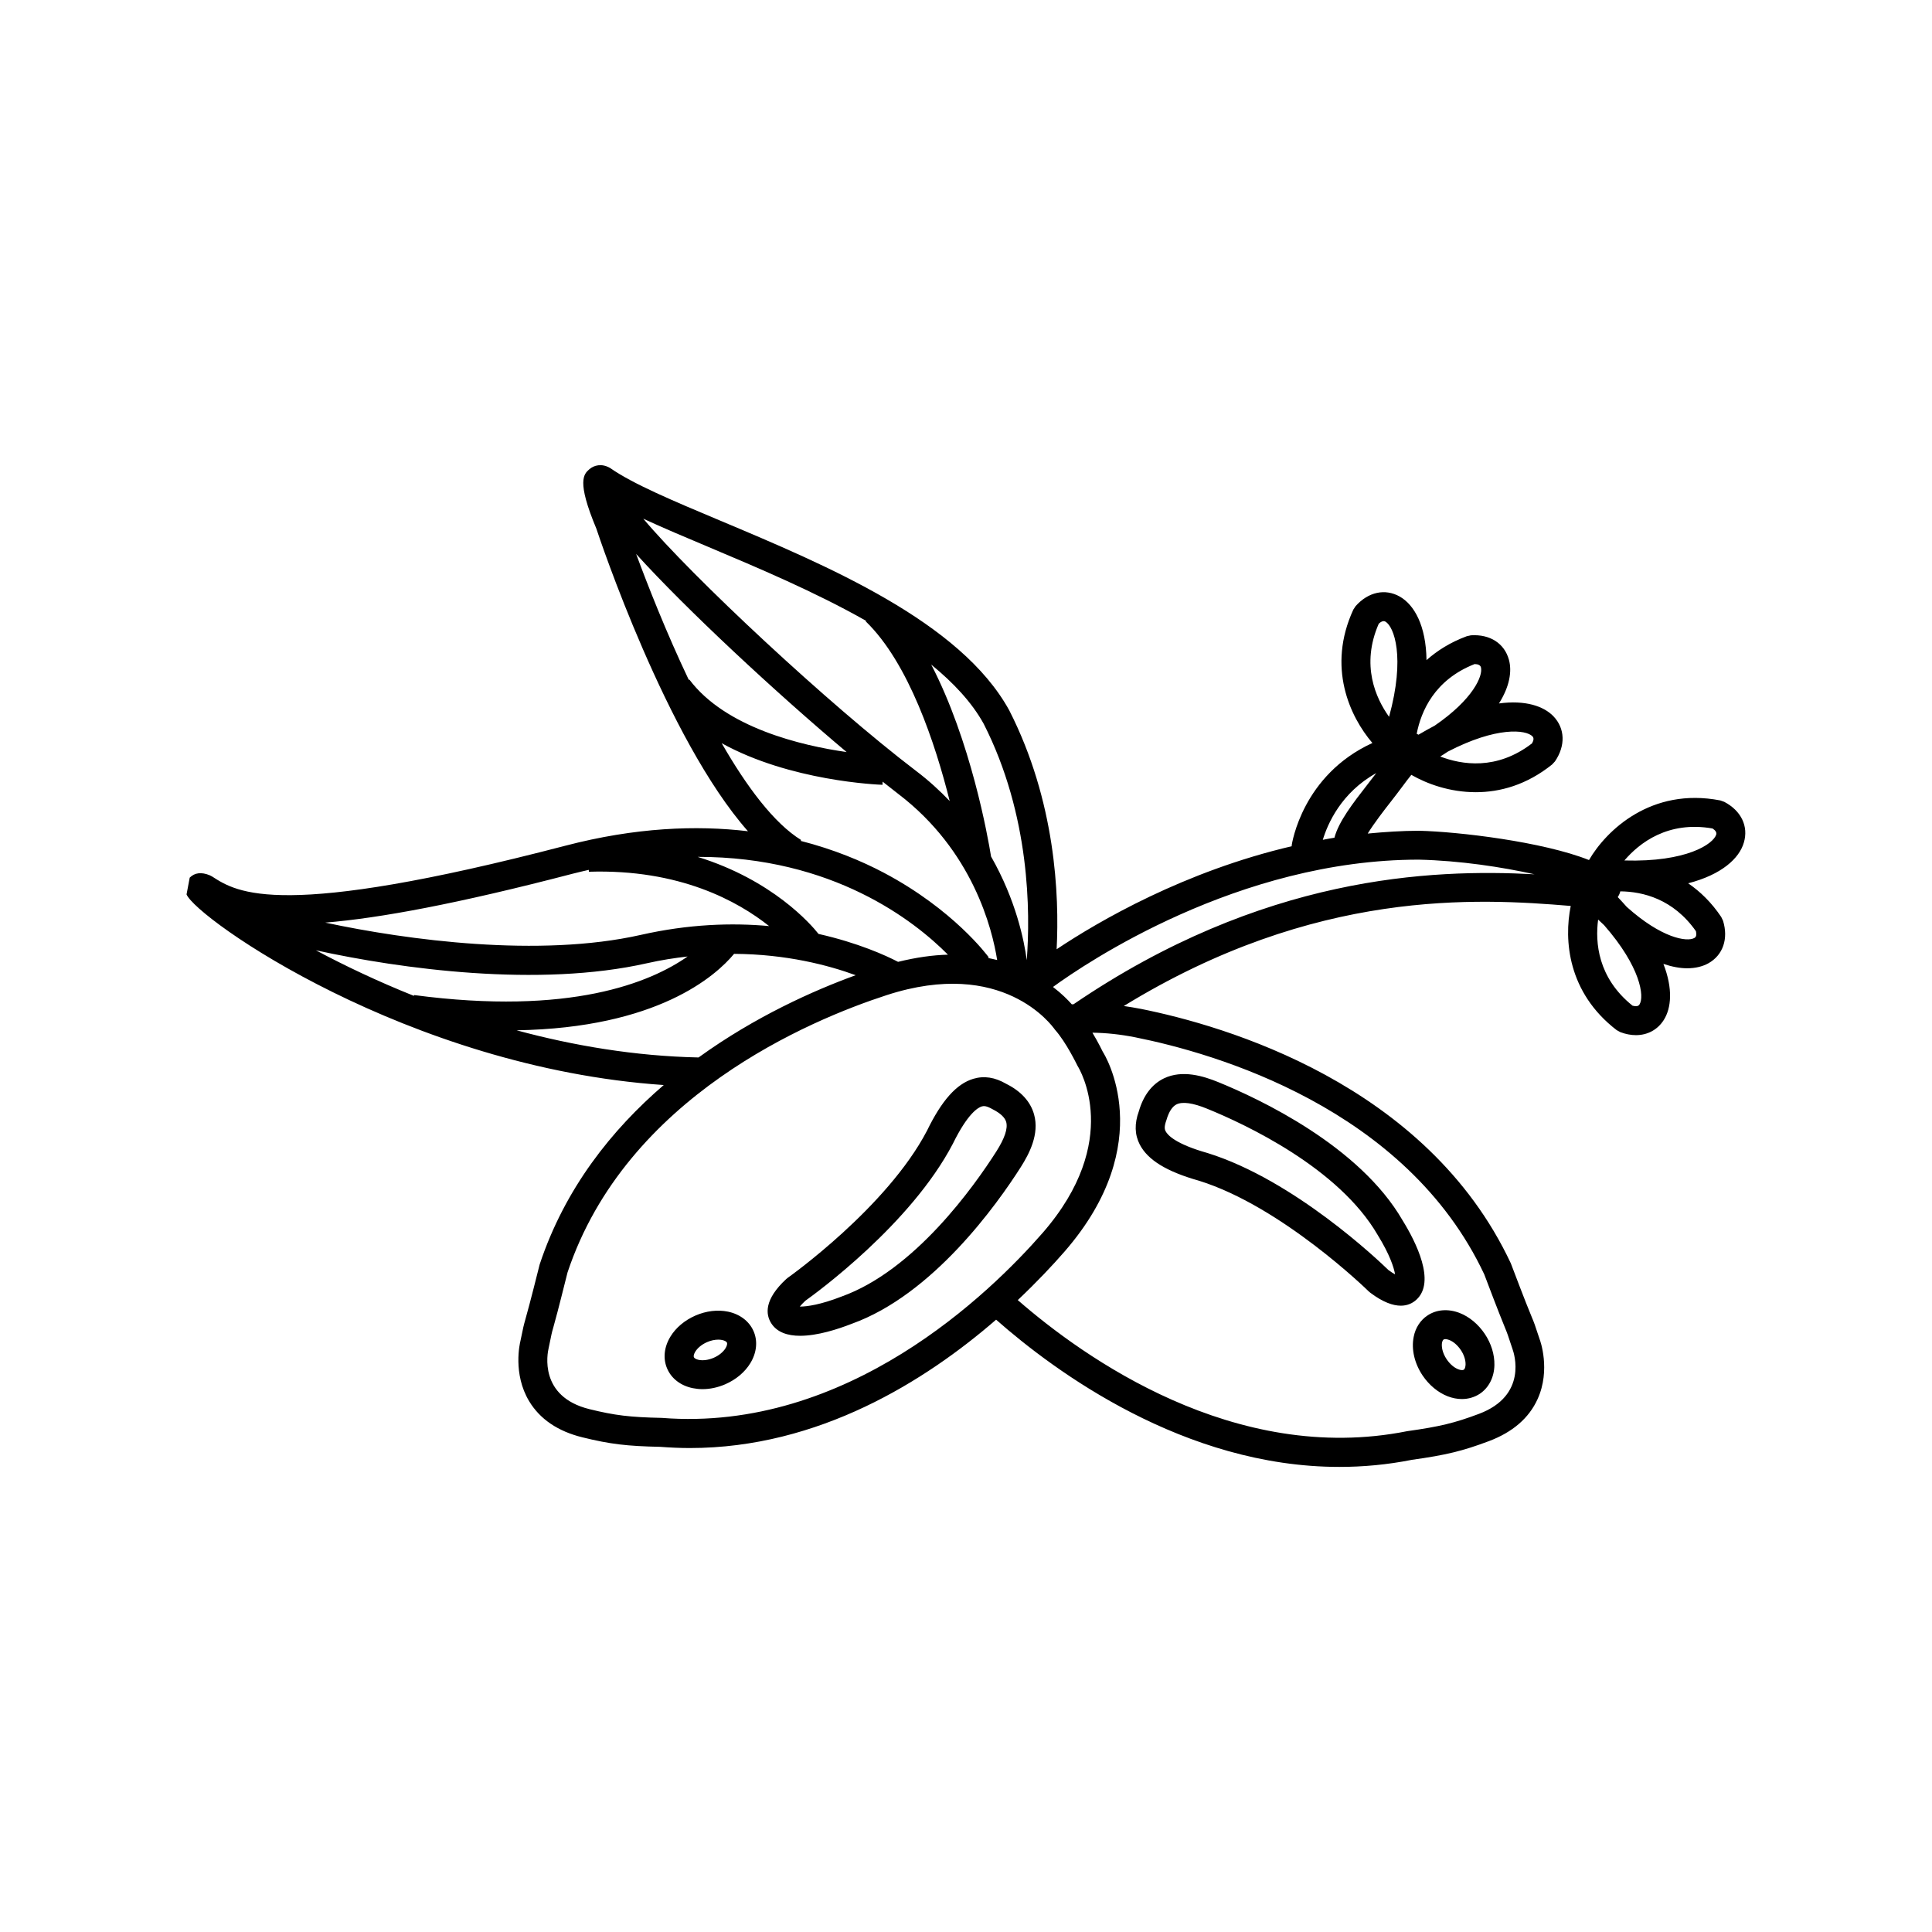 <svg xmlns="http://www.w3.org/2000/svg" viewBox="0 0 1200 1200" version="1.1" height="1200pt" width="1200pt">
 <path d="m1071 498.05-2.484-0.891c-43.031-8.344-70.922 18.75-81.562 37.031-28.688-11.438-81.234-17.625-105.47-18.188-10.875 0-21.469 0.75-31.969 1.734 3.984-6.469 10.359-14.719 14.156-19.547 2.719-3.516 5.344-6.891 7.547-9.891 1.875-2.625 3.703-4.875 5.391-7.031 9.656 5.578 23.859 10.781 40.031 10.781 15 0 31.5-4.453 47.391-17.203l1.781-1.922c6.656-9.75 6.281-20.484-0.938-28.031-6.094-6.328-17.484-10.172-33.844-7.969 6.656-10.547 8.156-20.016 6.188-27.141-2.766-10.125-11.672-15.938-23.578-15.188l-2.578 0.562c-10.172 3.75-18.375 8.953-25.031 14.859-0.281-21.562-7.688-34.406-16.594-39.469-9.094-5.156-19.594-2.906-27.422 5.906l-1.453 2.203c-16.406 35.672-2.25 66.281 11.859 82.828-43.406 19.922-49.922 62.016-50.203 63.984l0.469 0.047c-67.031 15.609-120.32 46.688-146.39 64.078 1.734-33.609-0.656-91.875-29.438-148.4-30.234-55.078-113.11-89.906-179.68-117.89-29.016-12.188-54.094-22.734-68.156-32.578-5.344-3.141-10.172-1.688-12.938 0.703-3.422 3-8.156 7.125 4.312 36.891 2.016 6.047 43.641 130.74 94.172 187.97-32.016-3.797-69.797-2.391-113.44 9-177.24 46.219-203.63 29.297-219.37 19.125l-1.453-0.75c-5.203-2.156-9.375-1.641-12.469 1.453l-1.969 10.406c6.094 14.906 137.26 107.53 296.39 118.41-32.25 27.75-61.312 64.031-77.062 111.42-5.953 23.812-7.969 30.891-8.953 34.406-1.031 3.75-1.078 3.75-3.094 13.594-0.188 0.797-4.781 19.875 5.531 36.984 6.703 11.109 17.812 18.656 33.047 22.406 17.109 4.219 27.609 5.484 48.328 5.906 6.234 0.469 12.328 0.75 18.422 0.75 80.203 0 146.48-41.812 190.22-79.734 36.516 32.203 116.86 91.453 213.24 91.453 14.672 0 29.719-1.359 45.047-4.406 21.141-2.953 31.406-5.438 47.859-11.625 14.672-5.531 24.844-14.297 30.188-26.109 8.25-18.188 1.5-36.609 1.312-37.031-3.281-9.891-3.281-9.891-4.781-13.5-1.406-3.375-4.219-10.172-13.172-33.797-52.359-111.61-178.13-147.66-229.74-158.02-3.609-0.703-7.125-1.266-10.641-1.781 119.02-73.031 219.56-66.984 277.6-62.156-4.312 21.281-1.828 53.812 28.5 77.109l2.297 1.266c3.328 1.266 6.609 1.875 9.703 1.875 7.125 0 13.406-3.281 17.297-9.422 4.688-7.406 5.766-19.406-0.234-34.828 5.438 1.828 10.406 2.719 14.766 2.719 5.156 0 9.562-1.125 13.078-3.047 9.141-5.062 12.656-15.234 9.188-26.484l-1.125-2.344c-6.094-9.094-13.125-15.844-20.531-20.906 20.859-5.391 31.781-15.516 34.594-25.312 3-10.078-1.688-19.781-12.141-25.266zm-119.16-40.688c0.938 0.938 0.844 2.438-0.281 4.359-21.938 16.922-43.734 13.266-57 8.156 1.641-1.031 3.234-2.016 4.734-3.047 30.281-15.703 48.562-13.641 52.547-9.469zm-35.906-44.906c2.25 0.047 3.562 0.75 3.891 2.016 1.406 5.156-4.781 19.875-28.781 36.281-3.234 1.688-6.562 3.562-9.984 5.578-0.375-0.234-0.75-0.375-1.125-0.562 2.719-13.969 11.016-33.516 36-43.312zm-59.578-25.031c1.594-1.547 3.047-1.969 4.172-1.312 5.297 3.047 12.469 21.938 2.25 59.109-8.297-11.578-17.625-32.156-6.422-57.797zm-1.547 92.766c-1.641 2.203-3.469 4.5-5.344 6.938-9.234 11.859-18 23.203-20.625 33.188-2.438 0.375-4.828 0.844-7.219 1.312 3-9.938 11.391-29.297 33.188-41.438zm-243.84-30.656c28.969 56.906 29.016 117.33 26.766 146.86-1.594-12.188-6.703-37.312-22.172-64.406-1.969-12.281-12.609-71.953-37.172-119.2 13.828 11.297 25.266 23.484 32.578 36.75zm-72.984-63.891-0.281 0.281c26.812 25.922 43.312 76.266 52.172 111.61-6.188-6.469-13.078-12.797-20.953-18.75-54.328-41.391-139.26-120.74-169.36-156.61 12.047 5.578 25.781 11.391 40.641 17.625 30.234 12.75 66.094 27.844 97.781 45.844zm-109.83 36.422-0.328 0.234c-14.109-29.672-25.594-59.016-32.719-78.234 31.125 34.406 86.859 86.156 130.74 123.05-28.219-4.031-75.281-15.188-97.688-45.047zm20.109 39.562c42.562 23.531 96.938 25.734 99.891 25.828l0.047-1.969c3.375 2.672 6.703 5.297 9.75 7.641 46.266 35.25 58.359 83.812 61.406 103.17-1.828-0.469-3.75-0.891-5.672-1.266l0.469-0.375c-0.891-1.219-21.984-29.719-65.109-52.547-13.922-7.359-31.219-14.578-51.75-19.828l0.328-0.516c-16.969-10.453-33.984-33.375-49.359-60.141zm140.53 131.34c-9.422 0.234-19.734 1.688-30.984 4.453-7.547-3.938-24.844-11.812-49.406-17.344-4.641-5.906-28.547-33.469-75.094-47.859 84-0.094 134.72 39.797 155.48 60.75zm-233.06-50.297c3.375-0.891 6.656-1.594 9.984-2.391l0.047 1.172c56.344-1.781 92.625 18.375 111.94 33.75-23.016-2.109-49.922-1.266-79.734 5.484-63 14.203-144.84 3.281-195.94-7.641 33.703-2.766 81.844-11.625 153.71-30.375zm-98.578 75.375-0.047 0.516c-22.828-9.141-43.312-18.938-60.891-28.312 52.922 11.578 138.37 23.25 205.74 8.016 8.672-1.969 17.016-3.234 25.125-4.172-23.156 16.219-72.891 36.797-169.92 23.953zm63.703 21.891c87.422-1.453 123.71-33.75 135.1-47.484 32.531 0.188 58.641 7.078 75.516 13.266-25.922 9.422-62.297 25.594-97.594 51.094-39.562-0.844-77.766-7.359-113.02-16.875zm90.188 240.74c-19.922-0.422-29.156-1.547-44.953-5.438-31.5-7.781-26.109-34.594-25.312-37.969 1.922-9.281 1.875-9.281 2.859-12.656 1.031-3.609 3-10.781 8.859-34.266 36.375-109.17 150.74-156.84 198.24-172.26 72.094-23.438 102.56 18.75 104.48 21.422 7.031 7.922 13.5 21.469 14.109 22.594 1.172 1.875 28.078 46.359-21.656 103.59-32.766 37.547-121.45 124.08-236.63 114.98zm510.89-89.062c8.812 23.297 11.672 30.188 13.078 33.656 1.359 3.281 1.312 3.281 4.406 12.562 1.078 2.906 9.516 28.969-20.859 40.359-15.141 5.672-24.188 7.875-44.531 10.734-107.16 21.375-201.1-45.891-241.87-81.422 12-11.344 21.844-21.844 29.016-30.094 58.969-67.781 24.75-122.76 23.812-124.08-0.188-0.375-2.766-5.766-6.469-11.906 8.484 0.094 17.344 1.031 26.578 2.859 49.078 9.797 168.24 43.781 216.84 147.32zm-255.14-167.86c-0.375 0.047-0.75 0.047-1.078 0.047-2.531-2.859-6.375-6.703-11.625-10.734v-0.094c20.016-14.578 115.03-79.031 227.11-79.031 25.781 0.609 51.703 4.594 71.906 9.094-64.266-3.469-169.13 0.891-286.31 80.719zm351.52 0.141c-0.703 1.125-2.156 1.359-4.312 0.75-21.656-17.344-23.25-39.375-21.375-53.484 1.266 1.219 2.484 2.344 3.703 3.469 22.734 25.969 25.125 44.344 21.984 49.266zm34.078-41.297c-4.641 2.625-20.438 0.047-42-19.312-1.781-2.016-3.609-4.031-5.578-6.094 0.797-1.172 1.312-2.391 1.594-3.562 14.016 0.141 32.906 4.734 46.969 24.75 0.516 2.156 0.188 3.609-0.984 4.219zm-43.453-48.141c9.234-10.828 27-24.75 54.75-19.875 1.875 1.219 2.625 2.438 2.297 3.75-1.734 5.812-18.281 17.25-57.047 16.125zm-366.66 157.74c-2.203-7.969-8.203-14.484-17.25-18.984-7.078-4.125-13.781-5.156-20.531-3.141-10.406 3.141-19.594 13.453-28.734 32.25-24.891 47.672-85.828 90.891-86.438 91.312l-0.938 0.75c-13.922 12.891-12.797 22.031-9.422 27.422 3.656 5.812 10.359 7.875 18 7.875 10.781 0 23.438-4.078 32.062-7.453 50.344-18.047 90.234-74.109 105.05-97.406 5.156-8.156 11.625-20.344 8.203-32.625zm-23.391 22.922c-13.828 21.703-50.812 73.922-96.188 90.188-13.031 5.062-21.375 6.234-25.828 6.234h-0.094c0.797-0.984 1.875-2.156 3.422-3.609 6.656-4.734 65.578-47.625 91.641-97.547 9.188-18.75 15.562-22.406 17.906-23.156 1.266-0.375 2.906-0.469 6.75 1.734 4.828 2.438 7.688 5.109 8.484 7.969 1.078 4.031-0.984 10.125-6.094 18.188zm-166.74 99.562c-6.422-1.312-13.547-0.469-20.203 2.438s-12.188 7.547-15.562 13.125c-3.938 6.469-4.688 13.688-1.969 19.875 2.672 6.188 8.484 10.594 15.891 12.094 1.969 0.375 3.938 0.609 6 0.609 4.688 0 9.562-1.031 14.203-3.047 6.656-2.906 12.188-7.547 15.562-13.125 3.938-6.469 4.688-13.688 1.969-19.875-2.672-6.141-8.484-10.547-15.891-12.094zm-0.609 19.312c0.281 0.656-0.047 1.969-0.844 3.328-1.453 2.391-4.125 4.594-7.359 6s-6.656 1.875-9.375 1.312c-1.547-0.328-2.719-0.984-3-1.688-0.281-0.656 0.047-1.969 0.844-3.328 1.453-2.391 4.125-4.594 7.359-6 2.344-1.031 4.781-1.547 6.984-1.547 0.844 0 1.641 0.094 2.391 0.234 1.547 0.328 2.719 0.984 3 1.641zm293.29-100.59c51.375 15.984 104.77 68.156 105.33 68.719l0.938 0.797c7.969 6 14.203 8.062 18.984 8.062 4.312 0 7.453-1.688 9.656-3.703 12.188-11.109-0.234-35.812-8.578-49.312-26.766-46.312-89.062-75.516-114.66-85.922-8.906-3.609-22.078-7.781-33.562-2.25-7.453 3.609-12.75 10.641-15.562 20.391-2.812 7.734-2.625 14.531 0.562 20.719 5.016 9.656 16.781 16.828 36.891 22.5zm-20.344-37.688c1.5-5.203 3.656-8.484 6.328-9.797 3.75-1.781 10.125-0.891 18.938 2.719 23.859 9.703 81.844 36.797 105.98 78.469 7.406 12 10.031 20.062 10.781 24.422-1.125-0.609-2.484-1.453-4.172-2.719-5.859-5.719-58.594-55.969-112.36-72.656-20.109-5.672-24.844-11.297-25.969-13.5-0.656-1.172-1.031-2.766 0.469-6.938zm153.56 134.72c-1.5 7.688 0.516 16.359 5.531 23.859 4.031 6 9.609 10.641 15.656 12.984 2.953 1.125 5.906 1.688 8.766 1.688 4.031 0 7.875-1.125 11.156-3.281 5.578-3.75 8.906-10.219 9.047-17.812 0.141-6.516-1.969-13.406-6-19.406s-9.609-10.641-15.656-12.984c-7.078-2.719-14.344-2.156-19.922 1.594-4.453 2.953-7.5 7.688-8.578 13.359zm17.625 3.469c0.094-0.422 0.375-1.5 0.938-1.875 0.281-0.188 0.656-0.281 1.125-0.281 0.656 0 1.453 0.188 2.344 0.516 2.625 0.984 5.25 3.281 7.219 6.188s3.047 6.188 3 9c-0.047 1.594-0.469 2.859-1.078 3.281s-1.969 0.328-3.422-0.234c-2.625-0.984-5.25-3.281-7.219-6.188-2.812-4.172-3.328-8.109-2.906-10.406z"></path>
</svg>
